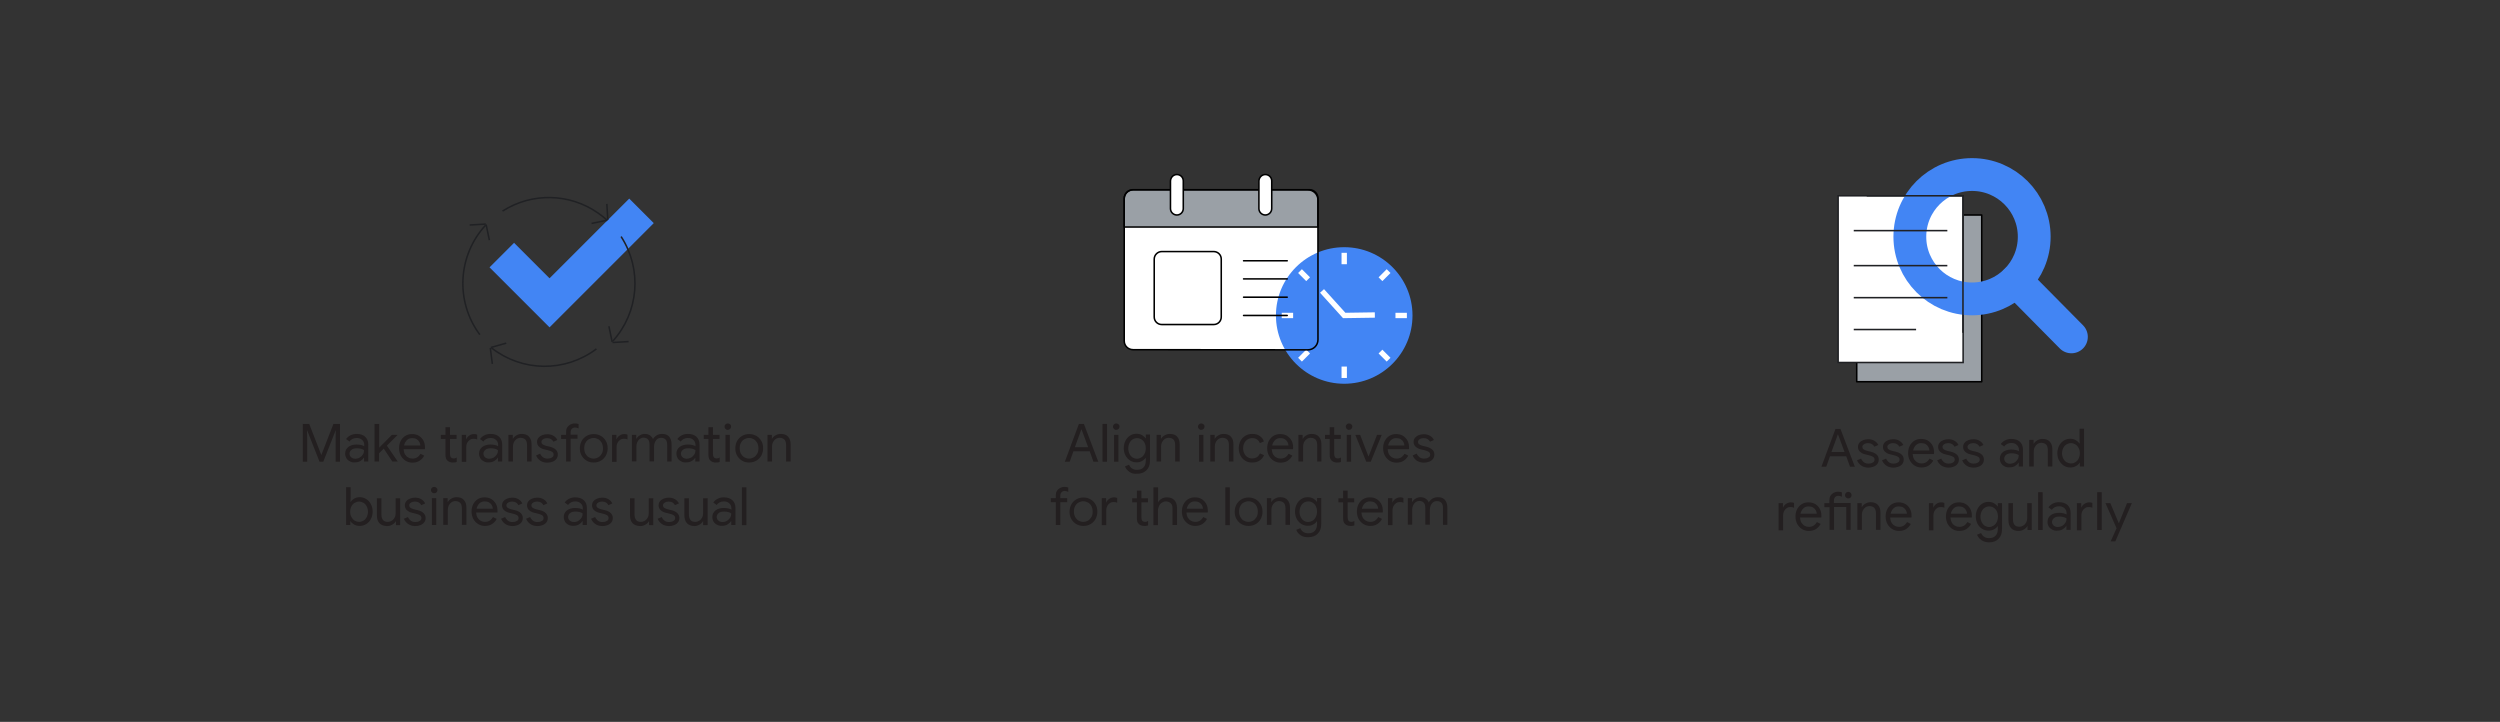 <?xml version="1.0" encoding="utf-8"?>
<!-- Generator: Adobe Illustrator 26.3.1, SVG Export Plug-In . SVG Version: 6.00 Build 0)  -->
<svg version="1.1" id="Capa_1" xmlns="http://www.w3.org/2000/svg" xmlns:xlink="http://www.w3.org/1999/xlink" x="0px" y="0px"
	 viewBox="0 0 1600 462" style="enable-background:new 0 0 1600 462;" xml:space="preserve">
<rect x="0" y="0" width="1600" height="462" fill="#333333" stroke="none"/>
<style type="text/css">
	.st0{fill:#4285F4;}
	.st1{fill:#9AA0A6;stroke:#000000;stroke-linecap:round;stroke-linejoin:round;}
	.st2{fill:#FFFFFF;stroke:#202124;stroke-miterlimit:10;}
	.st3{fill:none;stroke:#202124;stroke-miterlimit:10;}
	.st4{enable-background:new    ;}
	.st5{fill:#231F20;}
	.st6{fill:none;stroke:#4285F4;stroke-width:21;stroke-linecap:round;stroke-linejoin:round;}
	.st7{fill:#FFFFFF;}
	.st8{fill:none;stroke:#000000;stroke-linecap:round;stroke-linejoin:round;}
	.st9{fill:none;stroke:#FFFFFF;stroke-width:3.43;stroke-miterlimit:10;}
	.st10{fill:#FFFFFF;stroke:#000000;stroke-linecap:round;stroke-linejoin:round;}
</style>
<g>
	<polygon class="st0" points="351.7,209.5 313.3,171.1 329,155.4 351.7,178.1 402.7,127.1 418.4,142.8 	"/>
</g>
<rect x="1188.3" y="137.6" class="st1" width="80" height="106.7"/>
<rect x="1176.4" y="125.3" class="st2" width="80" height="106.7"/>
<line class="st3" x1="1186.4" y1="210.9" x2="1226.3" y2="210.9"/>
<g class="st4">
	<path class="st5" d="M193.7,271.3h4.2l7.7,19.8h0.1l7.7-19.8h4.2v24.2h-2.8v-15.4l0.1-4.6h-0.1l-7.9,20h-2.4l-7.9-20h-0.1l0.1,4.6
		v15.4h-2.8V271.3z"/>
</g>
<g class="st4">
	<path class="st5" d="M224,295.3c-1-0.5-1.8-1.2-2.3-2c-0.5-0.9-0.8-1.9-0.8-3c0-1.8,0.7-3.2,2.1-4.3c1.4-1,3.1-1.5,5.2-1.5
		c1,0,2,0.1,2.9,0.3s1.6,0.5,2,0.8v-1c0-1.3-0.5-2.3-1.4-3.1s-2-1.2-3.4-1.2c-1,0-1.9,0.2-2.7,0.6c-0.8,0.4-1.5,1-1.9,1.7l-2.2-1.6
		c0.7-1,1.6-1.8,2.8-2.4c1.2-0.6,2.5-0.9,3.9-0.9c2.3,0,4.2,0.6,5.5,1.8c1.3,1.2,2,2.9,2,5v10.9h-2.7v-2.5h-0.1
		c-0.5,0.8-1.2,1.5-2.2,2.1c-1,0.6-2.1,0.9-3.3,0.9C226.1,296.1,225,295.8,224,295.3z M230.3,292.8c0.8-0.5,1.5-1.2,2-2
		c0.5-0.8,0.7-1.7,0.7-2.7c-0.5-0.4-1.2-0.7-2-0.9c-0.8-0.2-1.6-0.3-2.5-0.3c-1.6,0-2.8,0.3-3.6,1c-0.8,0.7-1.2,1.5-1.2,2.5
		c0,0.9,0.4,1.7,1.1,2.3c0.7,0.6,1.6,0.9,2.7,0.9C228.6,293.5,229.5,293.3,230.3,292.8z"/>
</g>
<g class="st4">
	<path class="st5" d="M239.8,271.3h2.9v15.2l8.1-8.2h3.6v0.1l-6.8,6.8l6.9,10.1v0.1h-3.4l-5.5-8.3l-3,3v5.3h-2.9V271.3z"/>
</g>
<g class="st4">
	<path class="st5" d="M259.6,294.9c-1.3-0.8-2.3-1.9-3.1-3.3c-0.7-1.4-1.1-2.9-1.1-4.7c0-1.7,0.3-3.2,1-4.6c0.7-1.4,1.7-2.5,2.9-3.3
		c1.3-0.8,2.7-1.2,4.4-1.2c1.7,0,3.2,0.4,4.4,1.1c1.2,0.8,2.2,1.8,2.9,3.1c0.7,1.3,1,2.8,1,4.6c0,0.3,0,0.6-0.1,0.9h-13.6
		c0.1,1.3,0.4,2.4,0.9,3.3c0.6,0.9,1.3,1.6,2.1,2c0.9,0.5,1.8,0.7,2.7,0.7c2.2,0,3.9-1,5.1-3.1l2.4,1.2c-0.7,1.4-1.8,2.5-3,3.3
		c-1.3,0.8-2.8,1.2-4.6,1.2C262.4,296.1,260.9,295.7,259.6,294.9z M269,285.1c0-0.7-0.2-1.4-0.6-2.2c-0.4-0.7-0.9-1.3-1.7-1.8
		c-0.8-0.5-1.8-0.7-2.9-0.7c-1.4,0-2.5,0.4-3.4,1.3s-1.5,2-1.8,3.4H269z"/>
	<path class="st5" d="M287.9,295.7c-0.6-0.2-1.1-0.5-1.5-0.9c-0.5-0.4-0.8-0.9-1-1.5c-0.2-0.6-0.3-1.3-0.3-2.1v-10.3h-3v-2.6h3v-4.9
		h2.9v4.9h4.2v2.6h-4.2v9.6c0,1,0.2,1.7,0.5,2.1c0.4,0.5,1,0.8,1.9,0.8c0.7,0,1.3-0.2,1.9-0.6v2.8c-0.3,0.2-0.7,0.3-1,0.3
		c-0.3,0.1-0.8,0.1-1.3,0.1C289.1,296.1,288.5,295.9,287.9,295.7z"/>
</g>
<g class="st4">
	<path class="st5" d="M295.6,278.3h2.7v2.8h0.1c0.3-0.9,1-1.7,2-2.4s2-0.9,3-0.9c0.8,0,1.5,0.1,2,0.4v3.1c-0.7-0.4-1.5-0.5-2.4-0.5
		c-0.8,0-1.6,0.2-2.3,0.7c-0.7,0.5-1.3,1.1-1.7,1.9c-0.4,0.8-0.6,1.7-0.6,2.6v9.6h-2.9V278.3z"/>
</g>
<g class="st4">
	<path class="st5" d="M309.7,295.3c-1-0.5-1.8-1.2-2.3-2c-0.5-0.9-0.8-1.9-0.8-3c0-1.8,0.7-3.2,2.1-4.3c1.4-1,3.1-1.5,5.2-1.5
		c1,0,2,0.1,2.9,0.3s1.6,0.5,2,0.8v-1c0-1.3-0.5-2.3-1.4-3.1s-2-1.2-3.4-1.2c-1,0-1.9,0.2-2.7,0.6c-0.8,0.4-1.5,1-1.9,1.7l-2.2-1.6
		c0.7-1,1.6-1.8,2.8-2.4c1.2-0.6,2.5-0.9,3.9-0.9c2.3,0,4.2,0.6,5.5,1.8c1.3,1.2,2,2.9,2,5v10.9h-2.7v-2.5h-0.1
		c-0.5,0.8-1.2,1.5-2.2,2.1c-1,0.6-2.1,0.9-3.3,0.9C311.8,296.1,310.7,295.8,309.7,295.3z M316,292.8c0.8-0.5,1.5-1.2,2-2
		c0.5-0.8,0.7-1.7,0.7-2.7c-0.5-0.4-1.2-0.7-2-0.9c-0.8-0.2-1.6-0.3-2.5-0.3c-1.6,0-2.8,0.3-3.6,1c-0.8,0.7-1.2,1.5-1.2,2.5
		c0,0.9,0.4,1.7,1.1,2.3c0.7,0.6,1.6,0.9,2.7,0.9C314.3,293.5,315.2,293.3,316,292.8z"/>
</g>
<g class="st4">
	<path class="st5" d="M325.5,278.3h2.7v2.5h0.1c0.5-0.9,1.2-1.6,2.3-2.2c1-0.6,2.1-0.9,3.3-0.9c2.1,0,3.7,0.6,4.7,1.8
		c1.1,1.2,1.6,2.8,1.6,4.9v11h-2.9v-10.6c0-1.6-0.4-2.8-1.1-3.5s-1.8-1.1-3.1-1.1c-0.9,0-1.8,0.3-2.5,0.8c-0.7,0.5-1.3,1.2-1.7,2
		c-0.4,0.8-0.6,1.7-0.6,2.7v9.7h-2.9V278.3z"/>
</g>
<g class="st4">
	<path class="st5" d="M345.7,294.8c-1.2-0.9-2.1-2-2.6-3.3l2.6-1.2c0.4,1,1.1,1.8,1.9,2.4c0.8,0.6,1.8,0.8,2.8,0.8
		c1.1,0,2-0.2,2.8-0.7c0.8-0.4,1.1-1.1,1.1-1.9c0-0.7-0.3-1.3-0.9-1.7s-1.6-0.8-2.9-1.1l-2.1-0.5c-1.4-0.3-2.5-0.9-3.4-1.7
		s-1.3-1.9-1.3-3.1c0-1,0.3-1.9,0.9-2.6s1.4-1.3,2.4-1.7c1-0.4,2.1-0.6,3.2-0.6c1.5,0,2.9,0.3,4,1c1.2,0.7,2,1.6,2.5,2.7l-2.5,1.1
		c-0.8-1.5-2.1-2.3-4.1-2.3c-0.9,0-1.8,0.2-2.5,0.7c-0.7,0.4-1.1,1-1.1,1.7c0,0.6,0.2,1.1,0.7,1.5c0.5,0.4,1.2,0.7,2.2,1l2.5,0.6
		c1.7,0.4,3,1.1,3.8,1.9c0.9,0.8,1.3,1.9,1.3,3.1c0,1.1-0.3,2-0.9,2.8c-0.6,0.8-1.4,1.4-2.5,1.8c-1,0.4-2.2,0.6-3.4,0.6
		C348.4,296.1,346.9,295.6,345.7,294.8z"/>
</g>
<g class="st4">
	<path class="st5" d="M362.3,280.9h-3.2v-2.6h3.2v-1.9c0-1.1,0.2-2,0.7-2.8c0.5-0.8,1.2-1.4,2-1.9c0.8-0.4,1.8-0.7,2.8-0.7
		c1,0,1.8,0.1,2.5,0.4v2.8c-0.4-0.2-0.8-0.3-1.1-0.4c-0.4-0.1-0.8-0.2-1.3-0.2c-0.7,0-1.4,0.3-1.9,0.8s-0.8,1.3-0.8,2.2v1.6h4.4v2.6
		h-4.4v14.6h-2.9V280.9z"/>
</g>
<g class="st4">
	<path class="st5" d="M375.4,294.8c-1.4-0.8-2.4-1.9-3.2-3.3c-0.8-1.4-1.1-2.9-1.1-4.6s0.4-3.2,1.1-4.6c0.8-1.4,1.8-2.5,3.2-3.3
		c1.4-0.8,2.9-1.2,4.6-1.2s3.2,0.4,4.6,1.2c1.4,0.8,2.4,1.9,3.2,3.3c0.8,1.4,1.1,2.9,1.1,4.6s-0.4,3.2-1.1,4.6
		c-0.8,1.4-1.8,2.5-3.2,3.3c-1.4,0.8-2.9,1.2-4.6,1.2S376.7,295.7,375.4,294.8z M382.9,292.7c0.9-0.5,1.6-1.3,2.2-2.3
		c0.6-1,0.8-2.2,0.8-3.5s-0.3-2.5-0.8-3.5c-0.6-1-1.3-1.8-2.2-2.3c-0.9-0.5-1.9-0.8-3-0.8c-1.1,0-2,0.3-3,0.8
		c-0.9,0.5-1.7,1.3-2.2,2.3c-0.6,1-0.8,2.2-0.8,3.5s0.3,2.5,0.8,3.5c0.6,1,1.3,1.8,2.2,2.3c0.9,0.5,1.9,0.8,3,0.8
		C381,293.5,382,293.2,382.9,292.7z"/>
</g>
<g class="st4">
	<path class="st5" d="M391.8,278.3h2.7v2.8h0.1c0.3-0.9,1-1.7,2-2.4s2-0.9,3-0.9c0.8,0,1.5,0.1,2,0.4v3.1c-0.7-0.4-1.5-0.5-2.4-0.5
		c-0.8,0-1.6,0.2-2.3,0.7c-0.7,0.5-1.3,1.1-1.7,1.9c-0.4,0.8-0.6,1.7-0.6,2.6v9.6h-2.9V278.3z"/>
</g>
<g class="st4">
	<path class="st5" d="M404.5,278.3h2.7v2.5h0.1c0.5-0.9,1.2-1.6,2.2-2.2c1-0.6,2-0.9,3.1-0.9c1.3,0,2.4,0.3,3.3,0.9
		c0.9,0.6,1.6,1.4,2,2.4c0.6-1,1.4-1.8,2.4-2.4c1-0.6,2.2-0.9,3.5-0.9c2,0,3.5,0.6,4.5,1.8c1,1.2,1.5,2.8,1.5,4.9v11h-2.8v-10.6
		c0-1.6-0.3-2.8-1-3.5c-0.7-0.7-1.6-1.1-2.9-1.1c-0.9,0-1.6,0.2-2.3,0.7c-0.7,0.5-1.2,1.2-1.6,2c-0.4,0.8-0.6,1.7-0.6,2.7v9.7h-2.9
		v-10.6c0-1.6-0.3-2.8-1-3.5c-0.7-0.7-1.6-1.1-2.9-1.1c-0.9,0-1.6,0.3-2.3,0.8c-0.7,0.5-1.2,1.2-1.6,2c-0.4,0.8-0.6,1.8-0.6,2.7v9.7
		h-2.9V278.3z"/>
</g>
<g class="st4">
	<path class="st5" d="M436,295.3c-1-0.5-1.8-1.2-2.3-2c-0.5-0.9-0.8-1.9-0.8-3c0-1.8,0.7-3.2,2.1-4.3c1.4-1,3.1-1.5,5.2-1.5
		c1,0,2,0.1,2.9,0.3s1.6,0.5,2,0.8v-1c0-1.3-0.5-2.3-1.4-3.1s-2-1.2-3.4-1.2c-1,0-1.9,0.2-2.7,0.6c-0.8,0.4-1.5,1-1.9,1.7l-2.2-1.6
		c0.7-1,1.6-1.8,2.8-2.4c1.2-0.6,2.5-0.9,3.9-0.9c2.3,0,4.2,0.6,5.5,1.8c1.3,1.2,2,2.9,2,5v10.9h-2.7v-2.5H445
		c-0.5,0.8-1.2,1.5-2.2,2.1c-1,0.6-2.1,0.9-3.3,0.9C438.1,296.1,437,295.8,436,295.3z M442.4,292.8c0.8-0.5,1.5-1.2,2-2
		c0.5-0.8,0.7-1.7,0.7-2.7c-0.5-0.4-1.2-0.7-2-0.9c-0.8-0.2-1.6-0.3-2.5-0.3c-1.6,0-2.8,0.3-3.6,1c-0.8,0.7-1.2,1.5-1.2,2.5
		c0,0.9,0.4,1.7,1.1,2.3c0.7,0.6,1.6,0.9,2.7,0.9C440.6,293.5,441.5,293.3,442.4,292.8z"/>
</g>
<g class="st4">
	<path class="st5" d="M456.2,295.7c-0.6-0.2-1.1-0.5-1.5-0.9c-0.5-0.4-0.8-0.9-1-1.5c-0.2-0.6-0.3-1.3-0.3-2.1v-10.3h-3v-2.6h3v-4.9
		h2.9v4.9h4.2v2.6h-4.2v9.6c0,1,0.2,1.7,0.5,2.1c0.4,0.5,1,0.8,1.9,0.8c0.7,0,1.3-0.2,1.9-0.6v2.8c-0.3,0.2-0.7,0.3-1,0.3
		c-0.3,0.1-0.8,0.1-1.3,0.1C457.4,296.1,456.8,295.9,456.2,295.7z"/>
</g>
<g class="st4">
	<path class="st5" d="M464.3,274.5c-0.4-0.4-0.6-0.9-0.6-1.5s0.2-1,0.6-1.4s0.9-0.6,1.5-0.6c0.6,0,1,0.2,1.5,0.6s0.6,0.9,0.6,1.4
		s-0.2,1-0.6,1.5c-0.4,0.4-0.9,0.6-1.5,0.6C465.1,275.2,464.7,274.9,464.3,274.5z M464.3,278.3h2.8v17.2h-2.8V278.3z"/>
</g>
<g class="st4">
	<path class="st5" d="M474.9,294.8c-1.4-0.8-2.4-1.9-3.2-3.3c-0.8-1.4-1.1-2.9-1.1-4.6s0.4-3.2,1.1-4.6c0.8-1.4,1.8-2.5,3.2-3.3
		c1.4-0.8,2.9-1.2,4.6-1.2s3.2,0.4,4.6,1.2c1.4,0.8,2.4,1.9,3.2,3.3c0.8,1.4,1.1,2.9,1.1,4.6s-0.4,3.2-1.1,4.6
		c-0.8,1.4-1.8,2.5-3.2,3.3c-1.4,0.8-2.9,1.2-4.6,1.2S476.2,295.7,474.9,294.8z M482.4,292.7c0.9-0.5,1.6-1.3,2.2-2.3
		c0.6-1,0.8-2.2,0.8-3.5s-0.3-2.5-0.8-3.5c-0.6-1-1.3-1.8-2.2-2.3c-0.9-0.5-1.9-0.8-3-0.8c-1.1,0-2,0.3-3,0.8
		c-0.9,0.5-1.7,1.3-2.2,2.3c-0.6,1-0.8,2.2-0.8,3.5s0.3,2.5,0.8,3.5c0.6,1,1.3,1.8,2.2,2.3c0.9,0.5,1.9,0.8,3,0.8
		C480.5,293.5,481.5,293.2,482.4,292.7z"/>
</g>
<g class="st4">
	<path class="st5" d="M491.3,278.3h2.7v2.5h0.1c0.5-0.9,1.2-1.6,2.3-2.2c1-0.6,2.1-0.9,3.3-0.9c2.1,0,3.7,0.6,4.7,1.8
		c1.1,1.2,1.6,2.8,1.6,4.9v11h-2.9v-10.6c0-1.6-0.4-2.8-1.1-3.5s-1.8-1.1-3.1-1.1c-0.9,0-1.8,0.3-2.5,0.8c-0.7,0.5-1.3,1.2-1.7,2
		c-0.4,0.8-0.6,1.7-0.6,2.7v9.7h-2.9V278.3z"/>
</g>
<g class="st4">
	<path class="st5" d="M226.6,335.7c-1-0.6-1.8-1.3-2.3-2.2h-0.1v2.5h-2.7v-24.2h2.9v7.1l-0.1,2.4h0.1c0.5-0.9,1.3-1.6,2.3-2.2
		s2.2-0.9,3.5-0.9c1.5,0,2.9,0.4,4.2,1.2c1.3,0.8,2.3,1.9,3,3.3c0.7,1.4,1.1,3,1.1,4.7c0,1.8-0.4,3.3-1.1,4.7
		c-0.7,1.4-1.7,2.5-3,3.3c-1.3,0.8-2.7,1.2-4.2,1.2C228.8,336.6,227.7,336.3,226.6,335.7z M232.6,333.2c0.9-0.5,1.6-1.3,2.1-2.3
		c0.5-1,0.8-2.1,0.8-3.4c0-1.3-0.3-2.4-0.8-3.4c-0.5-1-1.2-1.8-2.1-2.3c-0.9-0.5-1.8-0.8-2.8-0.8c-1,0-1.9,0.3-2.8,0.8
		c-0.9,0.5-1.6,1.3-2.1,2.3c-0.5,1-0.8,2.1-0.8,3.4c0,1.3,0.3,2.5,0.8,3.4s1.2,1.8,2.1,2.3c0.9,0.5,1.8,0.8,2.8,0.8
		C230.8,334,231.7,333.7,232.6,333.2z"/>
	<path class="st5" d="M242.8,334.8c-1.1-1.2-1.6-2.9-1.6-5.1v-10.8h2.9v10.4c0,1.6,0.4,2.8,1.1,3.6s1.7,1.1,3,1.1
		c1,0,1.8-0.3,2.6-0.8c0.8-0.5,1.3-1.2,1.8-2c0.4-0.8,0.6-1.7,0.6-2.6v-9.7h2.9v17.2h-2.7v-2.5h-0.1c-0.5,0.9-1.2,1.6-2.3,2.2
		c-1,0.6-2.1,0.9-3.3,0.9C245.4,336.6,243.9,336,242.8,334.8z"/>
	<path class="st5" d="M261.1,335.3c-1.2-0.9-2.1-2-2.6-3.3l2.6-1.1c0.4,1,1.1,1.8,1.9,2.4c0.8,0.6,1.8,0.8,2.8,0.8
		c1.1,0,2-0.2,2.8-0.7c0.8-0.4,1.1-1.1,1.1-1.9c0-0.7-0.3-1.3-0.9-1.7c-0.6-0.4-1.6-0.8-2.9-1.1l-2.1-0.5c-1.4-0.3-2.5-0.9-3.4-1.7
		s-1.3-1.9-1.3-3.1c0-1,0.3-1.9,0.9-2.6c0.6-0.8,1.4-1.3,2.4-1.7c1-0.4,2.1-0.6,3.2-0.6c1.5,0,2.9,0.3,4,1c1.2,0.7,2,1.6,2.5,2.7
		l-2.5,1.1c-0.8-1.5-2.1-2.3-4.1-2.3c-0.9,0-1.8,0.2-2.5,0.7c-0.7,0.4-1.1,1-1.1,1.7c0,0.6,0.2,1.1,0.7,1.5c0.5,0.4,1.2,0.7,2.2,1
		l2.5,0.6c1.7,0.4,3,1.1,3.8,1.9s1.3,1.9,1.3,3.1c0,1.1-0.3,2-0.9,2.8c-0.6,0.8-1.4,1.4-2.5,1.8c-1,0.4-2.2,0.6-3.4,0.6
		C263.9,336.6,262.4,336.2,261.1,335.3z"/>
</g>
<g class="st4">
	<path class="st5" d="M276.4,315.1c-0.4-0.4-0.6-0.9-0.6-1.5s0.2-1,0.6-1.4c0.4-0.4,0.9-0.6,1.5-0.6c0.6,0,1,0.2,1.5,0.6
		c0.4,0.4,0.6,0.9,0.6,1.4s-0.2,1-0.6,1.5c-0.4,0.4-0.9,0.6-1.5,0.6C277.3,315.7,276.8,315.5,276.4,315.1z M276.4,318.8h2.8v17.2
		h-2.8V318.8z"/>
	<path class="st5" d="M283.8,318.8h2.7v2.5h0.1c0.5-0.9,1.2-1.6,2.3-2.2c1-0.6,2.1-0.9,3.3-0.9c2.1,0,3.7,0.6,4.7,1.8
		c1.1,1.2,1.6,2.8,1.6,4.9v11h-2.9v-10.6c0-1.6-0.4-2.8-1.1-3.5s-1.8-1.1-3.1-1.1c-0.9,0-1.8,0.3-2.5,0.8c-0.7,0.5-1.3,1.2-1.7,2
		s-0.6,1.7-0.6,2.7v9.7h-2.9V318.8z"/>
</g>
<g class="st4">
	<path class="st5" d="M306,335.4c-1.3-0.8-2.3-1.9-3.1-3.3c-0.7-1.4-1.1-2.9-1.1-4.7c0-1.7,0.3-3.2,1-4.6c0.7-1.4,1.7-2.5,2.9-3.3
		c1.3-0.8,2.7-1.2,4.4-1.2c1.7,0,3.2,0.4,4.4,1.1c1.2,0.8,2.2,1.8,2.9,3.1c0.7,1.3,1,2.8,1,4.6c0,0.3,0,0.6-0.1,0.9h-13.6
		c0.1,1.3,0.4,2.4,0.9,3.3c0.6,0.9,1.3,1.6,2.1,2c0.9,0.5,1.8,0.7,2.7,0.7c2.2,0,3.9-1,5.1-3.1l2.4,1.2c-0.7,1.4-1.8,2.5-3,3.3
		c-1.3,0.8-2.8,1.2-4.6,1.2C308.8,336.6,307.3,336.2,306,335.4z M315.4,325.6c0-0.7-0.2-1.4-0.6-2.2c-0.4-0.7-0.9-1.3-1.7-1.8
		c-0.8-0.5-1.8-0.7-2.9-0.7c-1.4,0-2.5,0.4-3.4,1.3s-1.5,2-1.8,3.4H315.4z"/>
</g>
<g class="st4">
	<path class="st5" d="M323.3,335.3c-1.2-0.9-2.1-2-2.6-3.3l2.6-1.1c0.4,1,1.1,1.8,1.9,2.4c0.8,0.6,1.8,0.8,2.8,0.8
		c1.1,0,2-0.2,2.8-0.7c0.8-0.4,1.1-1.1,1.1-1.9c0-0.7-0.3-1.3-0.9-1.7c-0.6-0.4-1.6-0.8-2.9-1.1l-2.1-0.5c-1.4-0.3-2.5-0.9-3.4-1.7
		s-1.3-1.9-1.3-3.1c0-1,0.3-1.9,0.9-2.6c0.6-0.8,1.4-1.3,2.4-1.7c1-0.4,2.1-0.6,3.2-0.6c1.5,0,2.9,0.3,4,1c1.2,0.7,2,1.6,2.5,2.7
		l-2.5,1.1c-0.8-1.5-2.1-2.3-4.1-2.3c-0.9,0-1.8,0.2-2.5,0.7c-0.7,0.4-1.1,1-1.1,1.7c0,0.6,0.2,1.1,0.7,1.5c0.5,0.4,1.2,0.7,2.2,1
		l2.5,0.6c1.7,0.4,3,1.1,3.8,1.9s1.3,1.9,1.3,3.1c0,1.1-0.3,2-0.9,2.8c-0.6,0.8-1.4,1.4-2.5,1.8c-1,0.4-2.2,0.6-3.4,0.6
		C326.1,336.6,324.6,336.2,323.3,335.3z"/>
	<path class="st5" d="M339.3,335.3c-1.2-0.9-2.1-2-2.6-3.3l2.6-1.1c0.4,1,1.1,1.8,1.9,2.4c0.8,0.6,1.8,0.8,2.8,0.8
		c1.1,0,2-0.2,2.8-0.7c0.8-0.4,1.1-1.1,1.1-1.9c0-0.7-0.3-1.3-0.9-1.7c-0.6-0.4-1.6-0.8-2.9-1.1l-2.1-0.5c-1.4-0.3-2.5-0.9-3.4-1.7
		s-1.3-1.9-1.3-3.1c0-1,0.3-1.9,0.9-2.6c0.6-0.8,1.4-1.3,2.4-1.7c1-0.4,2.1-0.6,3.2-0.6c1.5,0,2.9,0.3,4,1c1.2,0.7,2,1.6,2.5,2.7
		l-2.5,1.1c-0.8-1.5-2.1-2.3-4.1-2.3c-0.9,0-1.8,0.2-2.5,0.7c-0.7,0.4-1.1,1-1.1,1.7c0,0.6,0.2,1.1,0.7,1.5c0.5,0.4,1.2,0.7,2.2,1
		l2.5,0.6c1.7,0.4,3,1.1,3.8,1.9s1.3,1.9,1.3,3.1c0,1.1-0.3,2-0.9,2.8c-0.6,0.8-1.4,1.4-2.5,1.8c-1,0.4-2.2,0.6-3.4,0.6
		C342.1,336.6,340.5,336.2,339.3,335.3z"/>
</g>
<g class="st4">
	<path class="st5" d="M363.9,335.9c-1-0.5-1.8-1.2-2.3-2c-0.5-0.9-0.8-1.9-0.8-3c0-1.8,0.7-3.2,2.1-4.3c1.4-1,3.1-1.5,5.2-1.5
		c1,0,2,0.1,2.9,0.3c0.9,0.2,1.6,0.5,2,0.8v-1c0-1.3-0.5-2.3-1.4-3.1c-0.9-0.8-2-1.2-3.4-1.2c-1,0-1.9,0.2-2.7,0.6
		c-0.8,0.4-1.5,1-1.9,1.7l-2.2-1.6c0.7-1,1.6-1.8,2.8-2.4c1.2-0.6,2.5-0.9,3.9-0.9c2.3,0,4.2,0.6,5.5,1.8c1.3,1.2,2,2.9,2,5v10.9
		h-2.7v-2.5h-0.1c-0.5,0.8-1.2,1.5-2.2,2.1c-1,0.6-2.1,0.9-3.3,0.9C366,336.6,364.8,336.4,363.9,335.9z M370.2,333.3
		c0.8-0.5,1.5-1.2,2-2c0.5-0.8,0.7-1.7,0.7-2.7c-0.5-0.4-1.2-0.7-2-0.9c-0.8-0.2-1.6-0.3-2.5-0.3c-1.6,0-2.8,0.3-3.6,1
		c-0.8,0.7-1.2,1.5-1.2,2.5c0,0.9,0.4,1.7,1.1,2.3c0.7,0.6,1.6,0.9,2.7,0.9C368.5,334.1,369.4,333.8,370.2,333.3z"/>
</g>
<g class="st4">
	<path class="st5" d="M380.9,335.3c-1.2-0.9-2.1-2-2.6-3.3l2.6-1.1c0.4,1,1.1,1.8,1.9,2.4c0.8,0.6,1.8,0.8,2.8,0.8
		c1.1,0,2-0.2,2.8-0.7c0.8-0.4,1.1-1.1,1.1-1.9c0-0.7-0.3-1.3-0.9-1.7c-0.6-0.4-1.6-0.8-2.9-1.1l-2.1-0.5c-1.4-0.3-2.5-0.9-3.4-1.7
		s-1.3-1.9-1.3-3.1c0-1,0.3-1.9,0.9-2.6c0.6-0.8,1.4-1.3,2.4-1.7c1-0.4,2.1-0.6,3.2-0.6c1.5,0,2.9,0.3,4,1c1.2,0.7,2,1.6,2.5,2.7
		l-2.5,1.1c-0.8-1.5-2.1-2.3-4.1-2.3c-0.9,0-1.8,0.2-2.5,0.7c-0.7,0.4-1.1,1-1.1,1.7c0,0.6,0.2,1.1,0.7,1.5c0.5,0.4,1.2,0.7,2.2,1
		l2.5,0.6c1.7,0.4,3,1.1,3.8,1.9s1.3,1.9,1.3,3.1c0,1.1-0.3,2-0.9,2.8c-0.6,0.8-1.4,1.4-2.5,1.8c-1,0.4-2.2,0.6-3.4,0.6
		C383.7,336.6,382.1,336.2,380.9,335.3z"/>
</g>
<g class="st4">
	<path class="st5" d="M404.8,334.8c-1.1-1.2-1.6-2.9-1.6-5.1v-10.8h2.9v10.4c0,1.6,0.4,2.8,1.1,3.6s1.7,1.1,3,1.1
		c1,0,1.8-0.3,2.6-0.8c0.8-0.5,1.3-1.2,1.8-2c0.4-0.8,0.6-1.7,0.6-2.6v-9.7h2.9v17.2h-2.7v-2.5h-0.1c-0.5,0.9-1.2,1.6-2.3,2.2
		c-1,0.6-2.1,0.9-3.3,0.9C407.5,336.6,405.9,336,404.8,334.8z"/>
</g>
<g class="st4">
	<path class="st5" d="M423.5,335.3c-1.2-0.9-2.1-2-2.6-3.3l2.6-1.1c0.4,1,1.1,1.8,1.9,2.4c0.8,0.6,1.8,0.8,2.8,0.8
		c1.1,0,2-0.2,2.8-0.7c0.8-0.4,1.1-1.1,1.1-1.9c0-0.7-0.3-1.3-0.9-1.7c-0.6-0.4-1.6-0.8-2.9-1.1l-2.1-0.5c-1.4-0.3-2.5-0.9-3.4-1.7
		s-1.3-1.9-1.3-3.1c0-1,0.3-1.9,0.9-2.6c0.6-0.8,1.4-1.3,2.4-1.7c1-0.4,2.1-0.6,3.2-0.6c1.5,0,2.9,0.3,4,1c1.2,0.7,2,1.6,2.5,2.7
		l-2.5,1.1c-0.8-1.5-2.1-2.3-4.1-2.3c-0.9,0-1.8,0.2-2.5,0.7c-0.7,0.4-1.1,1-1.1,1.7c0,0.6,0.2,1.1,0.7,1.5c0.5,0.4,1.2,0.7,2.2,1
		l2.5,0.6c1.7,0.4,3,1.1,3.8,1.9s1.3,1.9,1.3,3.1c0,1.1-0.3,2-0.9,2.8c-0.6,0.8-1.4,1.4-2.5,1.8c-1,0.4-2.2,0.6-3.4,0.6
		C426.3,336.6,424.7,336.2,423.5,335.3z"/>
</g>
<g class="st4">
	<path class="st5" d="M439.6,334.8c-1.1-1.2-1.6-2.9-1.6-5.1v-10.8h2.9v10.4c0,1.6,0.4,2.8,1.1,3.6s1.7,1.1,3,1.1
		c1,0,1.8-0.3,2.6-0.8c0.8-0.5,1.3-1.2,1.8-2c0.4-0.8,0.6-1.7,0.6-2.6v-9.7h2.9v17.2H450v-2.5h-0.1c-0.5,0.9-1.2,1.6-2.3,2.2
		c-1,0.6-2.1,0.9-3.3,0.9C442.3,336.6,440.7,336,439.6,334.8z"/>
</g>
<g class="st4">
	<path class="st5" d="M459,335.9c-1-0.5-1.8-1.2-2.3-2s-0.8-1.9-0.8-3c0-1.8,0.7-3.2,2.1-4.3c1.4-1,3.1-1.5,5.2-1.5
		c1,0,2,0.1,2.9,0.3c0.9,0.2,1.6,0.5,2,0.8v-1c0-1.3-0.5-2.3-1.4-3.1c-0.9-0.8-2-1.2-3.4-1.2c-1,0-1.9,0.2-2.7,0.6
		c-0.8,0.4-1.5,1-1.9,1.7l-2.2-1.6c0.7-1,1.6-1.8,2.8-2.4c1.2-0.6,2.5-0.9,3.9-0.9c2.3,0,4.2,0.6,5.5,1.8c1.3,1.2,2,2.9,2,5v10.9
		h-2.7v-2.5h-0.1c-0.5,0.8-1.2,1.5-2.2,2.1c-1,0.6-2.1,0.9-3.3,0.9C461.1,336.6,460,336.4,459,335.9z M465.3,333.3
		c0.8-0.5,1.5-1.2,2-2c0.5-0.8,0.7-1.7,0.7-2.7c-0.5-0.4-1.2-0.7-2-0.9c-0.8-0.2-1.6-0.3-2.5-0.3c-1.6,0-2.8,0.3-3.6,1
		c-0.8,0.7-1.2,1.5-1.2,2.5c0,0.9,0.4,1.7,1.1,2.3s1.6,0.9,2.7,0.9C463.6,334.1,464.5,333.8,465.3,333.3z"/>
	<path class="st5" d="M474.8,311.9h2.9v24.2h-2.9V311.9z"/>
</g>
<g class="st4">
	<path class="st5" d="M690.5,271.3h3.2l9.2,24.2h-3.1l-2.4-6.7h-10.4l-2.4,6.7h-3.1L690.5,271.3z M696.4,286.2l-3.2-8.7l-1-2.6H692
		l-0.9,2.6l-3.2,8.7H696.4z"/>
	<path class="st5" d="M705.6,271.3h2.9v24.2h-2.9V271.3z"/>
</g>
<g class="st4">
	<path class="st5" d="M712.9,274.5c-0.4-0.4-0.6-0.9-0.6-1.5s0.2-1,0.6-1.4s0.9-0.6,1.5-0.6c0.6,0,1,0.2,1.5,0.6s0.6,0.9,0.6,1.4
		s-0.2,1-0.6,1.5c-0.4,0.4-0.9,0.6-1.5,0.6C713.8,275.2,713.3,274.9,712.9,274.5z M713,278.3h2.8v17.2H713V278.3z"/>
</g>
<g class="st4">
	<path class="st5" d="M722.7,301.9c-1.3-0.9-2.2-2.1-2.7-3.4l2.6-1.1c0.4,1,1,1.8,1.9,2.4s1.9,0.9,3.2,0.9c1.8,0,3.2-0.5,4.1-1.5
		c1-1,1.5-2.4,1.5-4.3v-1.9h-0.1c-0.6,0.9-1.4,1.6-2.4,2.1c-1,0.6-2.2,0.8-3.5,0.8c-1.5,0-2.8-0.4-4.1-1.2c-1.2-0.8-2.2-1.9-2.9-3.2
		s-1.1-3-1.1-4.7c0-1.8,0.4-3.3,1.1-4.7s1.7-2.5,2.9-3.3c1.2-0.8,2.6-1.2,4.1-1.2c1.3,0,2.5,0.3,3.5,0.8c1,0.6,1.8,1.3,2.4,2.2h0.1
		v-2.5h2.7v16.6c0,2.8-0.8,4.9-2.3,6.3c-1.5,1.5-3.5,2.2-6,2.2C725.7,303.4,724,302.9,722.7,301.9z M730.5,292.7
		c0.8-0.5,1.5-1.3,2-2.3s0.8-2.2,0.8-3.5c0-1.4-0.3-2.6-0.8-3.5c-0.5-1-1.2-1.7-2-2.2c-0.8-0.5-1.8-0.8-2.8-0.8s-2,0.3-2.8,0.8
		c-0.9,0.5-1.5,1.3-2,2.3c-0.5,1-0.8,2.2-0.8,3.5s0.3,2.5,0.8,3.5c0.5,1,1.2,1.8,2,2.3c0.9,0.5,1.8,0.8,2.8,0.8
		S729.7,293.2,730.5,292.7z"/>
	<path class="st5" d="M740.3,278.3h2.7v2.5h0.1c0.5-0.9,1.2-1.6,2.3-2.2c1-0.6,2.1-0.9,3.3-0.9c2.1,0,3.7,0.6,4.7,1.8
		c1.1,1.2,1.6,2.8,1.6,4.9v11h-2.9v-10.6c0-1.6-0.4-2.8-1.1-3.5s-1.8-1.1-3.1-1.1c-0.9,0-1.8,0.3-2.5,0.8c-0.7,0.5-1.3,1.2-1.7,2
		c-0.4,0.8-0.6,1.7-0.6,2.7v9.7h-2.9V278.3z"/>
	<path class="st5" d="M767.3,274.5c-0.4-0.4-0.6-0.9-0.6-1.5s0.2-1,0.6-1.4s0.9-0.6,1.5-0.6c0.6,0,1,0.2,1.5,0.6s0.6,0.9,0.6,1.4
		s-0.2,1-0.6,1.5c-0.4,0.4-0.9,0.6-1.5,0.6C768.2,275.2,767.8,274.9,767.3,274.5z M767.4,278.3h2.8v17.2h-2.8V278.3z"/>
	<path class="st5" d="M774.7,278.3h2.7v2.5h0.1c0.5-0.9,1.2-1.6,2.3-2.2c1-0.6,2.1-0.9,3.3-0.9c2.1,0,3.7,0.6,4.7,1.8
		c1.1,1.2,1.6,2.8,1.6,4.9v11h-2.9v-10.6c0-1.6-0.4-2.8-1.1-3.5s-1.8-1.1-3.1-1.1c-0.9,0-1.8,0.3-2.5,0.8c-0.7,0.5-1.3,1.2-1.7,2
		c-0.4,0.8-0.6,1.7-0.6,2.7v9.7h-2.9V278.3z"/>
</g>
<g class="st4">
	<path class="st5" d="M797,294.9c-1.3-0.8-2.4-1.9-3.1-3.3s-1.1-2.9-1.1-4.7s0.4-3.3,1.1-4.7s1.8-2.5,3.1-3.3
		c1.3-0.8,2.8-1.2,4.5-1.2c1.9,0,3.4,0.4,4.7,1.3c1.3,0.9,2.2,2,2.7,3.5l-2.6,1.1c-0.4-1.1-1.1-1.9-1.9-2.4
		c-0.8-0.6-1.9-0.8-3.1-0.8c-1,0-2,0.3-2.8,0.8c-0.9,0.6-1.6,1.3-2.1,2.3c-0.5,1-0.8,2.1-0.8,3.4s0.3,2.4,0.8,3.4
		c0.5,1,1.2,1.8,2.1,2.3c0.9,0.6,1.8,0.8,2.8,0.8c1.2,0,2.3-0.3,3.1-0.8s1.5-1.4,2-2.4l2.6,1.1c-0.6,1.4-1.5,2.6-2.8,3.4
		c-1.3,0.9-2.9,1.3-4.7,1.3C799.8,296.1,798.3,295.7,797,294.9z"/>
</g>
<g class="st4">
	<path class="st5" d="M815.2,294.9c-1.3-0.8-2.3-1.9-3.1-3.3c-0.7-1.4-1.1-2.9-1.1-4.7c0-1.7,0.3-3.2,1-4.6c0.7-1.4,1.7-2.5,2.9-3.3
		c1.3-0.8,2.7-1.2,4.4-1.2c1.7,0,3.2,0.4,4.4,1.1c1.2,0.8,2.2,1.8,2.9,3.1c0.7,1.3,1,2.8,1,4.6c0,0.3,0,0.6-0.1,0.9h-13.6
		c0.1,1.3,0.4,2.4,0.9,3.3s1.3,1.6,2.1,2c0.9,0.5,1.8,0.7,2.7,0.7c2.2,0,3.9-1,5.1-3.1l2.4,1.2c-0.7,1.4-1.8,2.5-3,3.3
		s-2.8,1.2-4.6,1.2C818,296.1,816.5,295.7,815.2,294.9z M824.6,285.1c0-0.7-0.2-1.4-0.6-2.2c-0.4-0.7-0.9-1.3-1.7-1.8
		c-0.8-0.5-1.8-0.7-2.9-0.7c-1.4,0-2.5,0.4-3.4,1.3s-1.5,2-1.8,3.4H824.6z"/>
</g>
<g class="st4">
	<path class="st5" d="M831,278.3h2.7v2.5h0.1c0.5-0.9,1.2-1.6,2.3-2.2c1-0.6,2.1-0.9,3.3-0.9c2.1,0,3.7,0.6,4.7,1.8
		c1.1,1.2,1.6,2.8,1.6,4.9v11H843v-10.6c0-1.6-0.4-2.8-1.1-3.5s-1.8-1.1-3.1-1.1c-0.9,0-1.8,0.3-2.5,0.8c-0.7,0.5-1.3,1.2-1.7,2
		c-0.4,0.8-0.6,1.7-0.6,2.7v9.7H831V278.3z"/>
</g>
<g class="st4">
	<path class="st5" d="M853.8,295.7c-0.6-0.2-1.1-0.5-1.5-0.9c-0.5-0.4-0.8-0.9-1-1.5c-0.2-0.6-0.3-1.3-0.3-2.1v-10.3h-3v-2.6h3v-4.9
		h2.9v4.9h4.2v2.6h-4.2v9.6c0,1,0.2,1.7,0.5,2.1c0.4,0.5,1,0.8,1.9,0.8c0.7,0,1.3-0.2,1.9-0.6v2.8c-0.3,0.2-0.7,0.3-1,0.3
		c-0.3,0.1-0.8,0.1-1.3,0.1C855,296.1,854.4,295.9,853.8,295.7z"/>
</g>
<g class="st4">
	<path class="st5" d="M861.9,274.5c-0.4-0.4-0.6-0.9-0.6-1.5s0.2-1,0.6-1.4s0.9-0.6,1.5-0.6c0.6,0,1,0.2,1.5,0.6
		c0.4,0.4,0.6,0.9,0.6,1.4s-0.2,1-0.6,1.5c-0.4,0.4-0.9,0.6-1.5,0.6C862.8,275.2,862.3,274.9,861.9,274.5z M861.9,278.3h2.8v17.2
		h-2.8V278.3z"/>
</g>
<g class="st4">
	<path class="st5" d="M867.4,278.3h3.1l5.3,13.8h0.1l5.4-13.8h3l-7,17.2h-2.9L867.4,278.3z"/>
</g>
<g class="st4">
	<path class="st5" d="M889.4,294.9c-1.3-0.8-2.3-1.9-3.1-3.3c-0.7-1.4-1.1-2.9-1.1-4.7c0-1.7,0.3-3.2,1-4.6c0.7-1.4,1.7-2.5,2.9-3.3
		c1.3-0.8,2.7-1.2,4.4-1.2c1.7,0,3.2,0.4,4.4,1.1c1.2,0.8,2.2,1.8,2.9,3.1c0.7,1.3,1,2.8,1,4.6c0,0.3,0,0.6-0.1,0.9h-13.6
		c0.1,1.3,0.4,2.4,0.9,3.3s1.3,1.6,2.1,2c0.9,0.5,1.8,0.7,2.7,0.7c2.2,0,3.9-1,5.1-3.1l2.4,1.2c-0.7,1.4-1.8,2.5-3,3.3
		s-2.8,1.2-4.6,1.2C892.2,296.1,890.7,295.7,889.4,294.9z M898.8,285.1c0-0.7-0.2-1.4-0.6-2.2c-0.4-0.7-0.9-1.3-1.7-1.8
		c-0.8-0.5-1.8-0.7-2.9-0.7c-1.4,0-2.5,0.4-3.4,1.3s-1.5,2-1.8,3.4H898.8z"/>
</g>
<g class="st4">
	<path class="st5" d="M906.7,294.8c-1.2-0.9-2.1-2-2.6-3.3l2.6-1.2c0.4,1,1.1,1.8,1.9,2.4c0.8,0.6,1.8,0.8,2.8,0.8
		c1.1,0,2-0.2,2.8-0.7c0.8-0.4,1.1-1.1,1.1-1.9c0-0.7-0.3-1.3-0.9-1.7c-0.6-0.4-1.6-0.8-2.9-1.1l-2.1-0.5c-1.4-0.3-2.5-0.9-3.4-1.7
		c-0.9-0.8-1.3-1.9-1.3-3.1c0-1,0.3-1.9,0.9-2.6s1.4-1.3,2.4-1.7c1-0.4,2.1-0.6,3.2-0.6c1.5,0,2.9,0.3,4,1c1.2,0.7,2,1.6,2.5,2.7
		l-2.5,1.1c-0.8-1.5-2.1-2.3-4.1-2.3c-0.9,0-1.8,0.2-2.5,0.7c-0.7,0.4-1.1,1-1.1,1.7c0,0.6,0.2,1.1,0.7,1.5c0.5,0.4,1.2,0.7,2.2,1
		l2.5,0.6c1.7,0.4,3,1.1,3.8,1.9c0.9,0.8,1.3,1.9,1.3,3.1c0,1.1-0.3,2-0.9,2.8c-0.6,0.8-1.4,1.4-2.5,1.8s-2.2,0.6-3.4,0.6
		C909.5,296.1,908,295.6,906.7,294.8z"/>
</g>
<g class="st4">
	<path class="st5" d="M675.7,321.4h-3.2v-2.6h3.2V317c0-1.1,0.2-2,0.7-2.8c0.5-0.8,1.2-1.4,2-1.9c0.8-0.4,1.8-0.7,2.8-0.7
		c1,0,1.8,0.1,2.5,0.4v2.8c-0.4-0.2-0.8-0.3-1.1-0.4c-0.4-0.1-0.8-0.2-1.3-0.2c-0.7,0-1.4,0.3-1.9,0.8s-0.8,1.3-0.8,2.2v1.6h4.4v2.6
		h-4.4v14.6h-2.9V321.4z"/>
</g>
<g class="st4">
	<path class="st5" d="M688.8,335.4c-1.4-0.8-2.4-1.9-3.2-3.3c-0.8-1.4-1.1-2.9-1.1-4.6c0-1.7,0.4-3.2,1.1-4.6
		c0.8-1.4,1.8-2.5,3.2-3.3c1.4-0.8,2.9-1.2,4.6-1.2s3.2,0.4,4.6,1.2c1.4,0.8,2.4,1.9,3.2,3.3c0.8,1.4,1.1,2.9,1.1,4.6
		c0,1.7-0.4,3.2-1.1,4.6c-0.8,1.4-1.8,2.5-3.2,3.3c-1.4,0.8-2.9,1.2-4.6,1.2S690.2,336.2,688.8,335.4z M696.3,333.2
		c0.9-0.5,1.6-1.3,2.2-2.3c0.6-1,0.8-2.2,0.8-3.5c0-1.3-0.3-2.5-0.8-3.5s-1.3-1.8-2.2-2.3c-0.9-0.5-1.9-0.8-3-0.8
		c-1.1,0-2,0.3-3,0.8c-0.9,0.5-1.7,1.3-2.2,2.3c-0.6,1-0.8,2.2-0.8,3.5c0,1.3,0.3,2.5,0.8,3.5c0.6,1,1.3,1.8,2.2,2.3
		c0.9,0.5,1.9,0.8,3,0.8C694.4,334,695.4,333.7,696.3,333.2z"/>
</g>
<g class="st4">
	<path class="st5" d="M705.2,318.8h2.7v2.8h0.1c0.3-0.9,1-1.7,2-2.4s2-0.9,3-0.9c0.8,0,1.5,0.1,2,0.4v3.1c-0.7-0.4-1.5-0.5-2.4-0.5
		c-0.8,0-1.6,0.2-2.3,0.7c-0.7,0.5-1.3,1.1-1.7,1.9c-0.4,0.8-0.6,1.7-0.6,2.6v9.6h-2.9V318.8z"/>
</g>
<g class="st4">
	<path class="st5" d="M730.4,336.3c-0.6-0.2-1.1-0.5-1.5-0.9c-0.5-0.4-0.8-0.9-1-1.5c-0.2-0.6-0.3-1.3-0.3-2.1v-10.3h-3v-2.6h3V314
		h2.9v4.9h4.2v2.6h-4.2v9.6c0,1,0.2,1.7,0.5,2.1c0.4,0.5,1,0.8,1.9,0.8c0.7,0,1.3-0.2,1.9-0.6v2.8c-0.3,0.2-0.7,0.3-1,0.3
		c-0.3,0.1-0.8,0.1-1.3,0.1C731.7,336.6,731,336.5,730.4,336.3z"/>
</g>
<g class="st4">
	<path class="st5" d="M738.3,311.9h2.9v7.1l-0.1,2.4h0.1c0.5-0.9,1.2-1.6,2.2-2.2s2.1-0.9,3.4-0.9c2.1,0,3.7,0.6,4.8,1.8
		c1.1,1.2,1.7,2.9,1.7,4.9v11h-2.9v-10.6c0-1.6-0.4-2.7-1.2-3.4c-0.8-0.7-1.8-1.1-3.1-1.1c-0.9,0-1.7,0.3-2.5,0.8
		c-0.8,0.5-1.4,1.2-1.8,2.1c-0.4,0.9-0.7,1.7-0.7,2.7v9.6h-2.9V311.9z"/>
	<path class="st5" d="M760.6,335.4c-1.3-0.8-2.3-1.9-3.1-3.3c-0.7-1.4-1.1-2.9-1.1-4.7c0-1.7,0.3-3.2,1-4.6c0.7-1.4,1.7-2.5,2.9-3.3
		c1.3-0.8,2.7-1.2,4.4-1.2c1.7,0,3.2,0.4,4.4,1.1c1.2,0.8,2.2,1.8,2.9,3.1c0.7,1.3,1,2.8,1,4.6c0,0.3,0,0.6-0.1,0.9h-13.6
		c0.1,1.3,0.4,2.4,0.9,3.3c0.6,0.9,1.3,1.6,2.1,2c0.9,0.5,1.8,0.7,2.7,0.7c2.2,0,3.9-1,5.1-3.1l2.4,1.2c-0.7,1.4-1.8,2.5-3,3.3
		c-1.3,0.8-2.8,1.2-4.6,1.2C763.3,336.6,761.9,336.2,760.6,335.4z M769.9,325.6c0-0.7-0.2-1.4-0.6-2.2c-0.4-0.7-0.9-1.3-1.7-1.8
		c-0.8-0.5-1.8-0.7-2.9-0.7c-1.4,0-2.5,0.4-3.4,1.3s-1.5,2-1.8,3.4H769.9z"/>
</g>
<g class="st4">
	<path class="st5" d="M784.2,311.9h2.9v24.2h-2.9V311.9z"/>
</g>
<g class="st4">
	<path class="st5" d="M794.5,335.4c-1.4-0.8-2.4-1.9-3.2-3.3c-0.8-1.4-1.1-2.9-1.1-4.6c0-1.7,0.4-3.2,1.1-4.6
		c0.8-1.4,1.8-2.5,3.2-3.3c1.4-0.8,2.9-1.2,4.6-1.2c1.7,0,3.2,0.4,4.6,1.2c1.4,0.8,2.4,1.9,3.2,3.3c0.8,1.4,1.1,2.9,1.1,4.6
		c0,1.7-0.4,3.2-1.1,4.6c-0.8,1.4-1.8,2.5-3.2,3.3s-2.9,1.2-4.6,1.2C797.4,336.6,795.9,336.2,794.5,335.4z M802,333.2
		c0.9-0.5,1.6-1.3,2.2-2.3c0.6-1,0.8-2.2,0.8-3.5c0-1.3-0.3-2.5-0.8-3.5s-1.3-1.8-2.2-2.3s-1.9-0.8-3-0.8s-2,0.3-3,0.8
		s-1.7,1.3-2.2,2.3c-0.6,1-0.8,2.2-0.8,3.5c0,1.3,0.3,2.5,0.8,3.5c0.6,1,1.3,1.8,2.2,2.3c0.9,0.5,1.9,0.8,3,0.8
		S801.1,333.7,802,333.2z"/>
</g>
<g class="st4">
	<path class="st5" d="M810.9,318.8h2.7v2.5h0.1c0.5-0.9,1.2-1.6,2.3-2.2s2.1-0.9,3.3-0.9c2.1,0,3.7,0.6,4.7,1.8
		c1.1,1.2,1.6,2.8,1.6,4.9v11h-2.9v-10.6c0-1.6-0.4-2.8-1.1-3.5s-1.8-1.1-3.1-1.1c-0.9,0-1.8,0.3-2.5,0.8c-0.7,0.5-1.3,1.2-1.7,2
		s-0.6,1.7-0.6,2.7v9.7h-2.9V318.8z"/>
</g>
<g class="st4">
	<path class="st5" d="M832.3,342.5c-1.3-0.9-2.2-2.1-2.7-3.4l2.6-1.1c0.4,1,1,1.8,1.9,2.4c0.9,0.6,1.9,0.9,3.2,0.9
		c1.8,0,3.2-0.5,4.1-1.5s1.5-2.4,1.5-4.3v-1.9h-0.1c-0.6,0.9-1.4,1.6-2.4,2.1c-1,0.6-2.2,0.8-3.5,0.8c-1.5,0-2.8-0.4-4.1-1.2
		c-1.2-0.8-2.2-1.9-2.9-3.2c-0.7-1.4-1.1-3-1.1-4.7c0-1.8,0.4-3.3,1.1-4.7s1.7-2.5,2.9-3.3c1.2-0.8,2.6-1.2,4.1-1.2
		c1.3,0,2.5,0.3,3.5,0.8c1,0.6,1.8,1.3,2.4,2.2h0.1v-2.5h2.7v16.6c0,2.8-0.8,4.9-2.3,6.3c-1.5,1.5-3.5,2.2-6,2.2
		C835.3,343.9,833.6,343.4,832.3,342.5z M840.1,333.2c0.8-0.5,1.5-1.3,2-2.3c0.5-1,0.8-2.2,0.8-3.5c0-1.4-0.3-2.5-0.8-3.5
		c-0.5-1-1.2-1.7-2-2.2c-0.8-0.5-1.8-0.8-2.8-0.8c-1,0-2,0.3-2.8,0.8s-1.5,1.3-2,2.3c-0.5,1-0.8,2.2-0.8,3.5c0,1.3,0.3,2.5,0.8,3.5
		c0.5,1,1.2,1.8,2,2.3s1.8,0.8,2.8,0.8C838.3,334,839.3,333.7,840.1,333.2z"/>
</g>
<g class="st4">
	<path class="st5" d="M862.4,336.3c-0.6-0.2-1.1-0.5-1.5-0.9c-0.5-0.4-0.8-0.9-1-1.5s-0.3-1.3-0.3-2.1v-10.3h-3v-2.6h3V314h2.9v4.9
		h4.2v2.6h-4.2v9.6c0,1,0.2,1.7,0.5,2.1c0.4,0.5,1,0.8,1.9,0.8c0.7,0,1.3-0.2,1.9-0.6v2.8c-0.3,0.2-0.7,0.3-1,0.3
		c-0.3,0.1-0.8,0.1-1.3,0.1C863.7,336.6,863,336.5,862.4,336.3z"/>
</g>
<g class="st4">
	<path class="st5" d="M872.6,335.4c-1.3-0.8-2.3-1.9-3.1-3.3c-0.7-1.4-1.1-2.9-1.1-4.7c0-1.7,0.3-3.2,1-4.6c0.7-1.4,1.7-2.5,2.9-3.3
		c1.3-0.8,2.7-1.2,4.4-1.2c1.7,0,3.2,0.4,4.4,1.1c1.2,0.8,2.2,1.8,2.9,3.1s1,2.8,1,4.6c0,0.3,0,0.6-0.1,0.9h-13.6
		c0.1,1.3,0.4,2.4,0.9,3.3s1.3,1.6,2.1,2c0.9,0.5,1.8,0.7,2.7,0.7c2.2,0,3.9-1,5.1-3.1l2.4,1.2c-0.7,1.4-1.8,2.5-3,3.3
		s-2.8,1.2-4.6,1.2C875.4,336.6,873.9,336.2,872.6,335.4z M882,325.6c0-0.7-0.2-1.4-0.6-2.2c-0.4-0.7-0.9-1.3-1.7-1.8
		s-1.8-0.7-2.9-0.7c-1.4,0-2.5,0.4-3.4,1.3s-1.5,2-1.8,3.4H882z"/>
	<path class="st5" d="M888.4,318.8h2.7v2.8h0.1c0.3-0.9,1-1.7,2-2.4c1-0.6,2-0.9,3-0.9c0.8,0,1.5,0.1,2,0.4v3.1
		c-0.7-0.4-1.5-0.5-2.4-0.5c-0.8,0-1.6,0.2-2.3,0.7c-0.7,0.5-1.3,1.1-1.7,1.9c-0.4,0.8-0.6,1.7-0.6,2.6v9.6h-2.9V318.8z"/>
	<path class="st5" d="M901,318.8h2.7v2.5h0.1c0.5-0.9,1.2-1.6,2.2-2.2s2-0.9,3.1-0.9c1.3,0,2.4,0.3,3.3,0.9c0.9,0.6,1.6,1.4,2,2.4
		c0.6-1,1.4-1.8,2.4-2.4c1-0.6,2.2-0.9,3.5-0.9c2,0,3.5,0.6,4.5,1.8c1,1.2,1.5,2.8,1.5,4.9v11h-2.8v-10.6c0-1.6-0.3-2.8-1-3.5
		s-1.6-1.1-2.9-1.1c-0.9,0-1.6,0.2-2.3,0.7s-1.2,1.2-1.6,2c-0.4,0.8-0.6,1.7-0.6,2.7v9.7h-2.9v-10.6c0-1.6-0.3-2.8-1-3.5
		s-1.6-1.1-2.9-1.1c-0.9,0-1.6,0.3-2.3,0.8s-1.2,1.2-1.6,2c-0.4,0.8-0.6,1.8-0.6,2.7v9.7H901V318.8z"/>
</g>
<g class="st4">
	<path class="st5" d="M1174.7,274.5h3.2l9.2,24.2h-3.1l-2.4-6.7h-10.4l-2.4,6.7h-3.1L1174.7,274.5z M1180.5,289.3l-3.2-8.7l-1-2.6
		h-0.1l-0.9,2.6l-3.2,8.7H1180.5z"/>
	<path class="st5" d="M1191.1,297.9c-1.2-0.9-2.1-2-2.6-3.3l2.6-1.1c0.4,1,1.1,1.8,1.9,2.4c0.8,0.6,1.8,0.8,2.8,0.8
		c1.1,0,2-0.2,2.8-0.7c0.8-0.4,1.1-1.1,1.1-1.9c0-0.7-0.3-1.3-0.9-1.7c-0.6-0.4-1.6-0.8-2.9-1.1l-2.1-0.5c-1.4-0.3-2.5-0.9-3.4-1.7
		c-0.9-0.8-1.3-1.9-1.3-3.1c0-1,0.3-1.9,0.9-2.6c0.6-0.8,1.4-1.3,2.4-1.7s2.1-0.6,3.2-0.6c1.5,0,2.9,0.3,4,1c1.2,0.7,2,1.6,2.5,2.7
		l-2.5,1.1c-0.8-1.5-2.1-2.3-4.1-2.3c-0.9,0-1.8,0.2-2.5,0.7c-0.7,0.4-1.1,1-1.1,1.7c0,0.6,0.2,1.1,0.7,1.5c0.5,0.4,1.2,0.7,2.2,1
		l2.5,0.6c1.7,0.4,3,1.1,3.8,1.9c0.9,0.8,1.3,1.9,1.3,3.1c0,1.1-0.3,2-0.9,2.8c-0.6,0.8-1.4,1.4-2.5,1.8s-2.2,0.6-3.4,0.6
		C1193.9,299.2,1192.3,298.8,1191.1,297.9z"/>
</g>
<g class="st4">
	<path class="st5" d="M1207.1,297.9c-1.2-0.9-2.1-2-2.6-3.3l2.6-1.1c0.4,1,1.1,1.8,1.9,2.4c0.8,0.6,1.8,0.8,2.8,0.8
		c1.1,0,2-0.2,2.8-0.7c0.8-0.4,1.1-1.1,1.1-1.9c0-0.7-0.3-1.3-0.9-1.7c-0.6-0.4-1.6-0.8-2.9-1.1l-2.1-0.5c-1.4-0.3-2.5-0.9-3.4-1.7
		c-0.9-0.8-1.3-1.9-1.3-3.1c0-1,0.3-1.9,0.9-2.6c0.6-0.8,1.4-1.3,2.4-1.7s2.1-0.6,3.2-0.6c1.5,0,2.9,0.3,4,1c1.2,0.7,2,1.6,2.5,2.7
		l-2.5,1.1c-0.8-1.5-2.1-2.3-4.1-2.3c-0.9,0-1.8,0.2-2.5,0.7c-0.7,0.4-1.1,1-1.1,1.7c0,0.6,0.2,1.1,0.7,1.5c0.5,0.4,1.2,0.7,2.2,1
		l2.5,0.6c1.7,0.4,3,1.1,3.8,1.9c0.9,0.8,1.3,1.9,1.3,3.1c0,1.1-0.3,2-0.9,2.8c-0.6,0.8-1.4,1.4-2.5,1.8s-2.2,0.6-3.4,0.6
		C1209.9,299.2,1208.3,298.8,1207.1,297.9z"/>
	<path class="st5" d="M1225.4,298c-1.3-0.8-2.3-1.9-3.1-3.3s-1.1-2.9-1.1-4.7c0-1.7,0.3-3.2,1-4.6c0.7-1.4,1.7-2.5,2.9-3.3
		c1.3-0.8,2.7-1.2,4.4-1.2c1.7,0,3.2,0.4,4.4,1.1c1.2,0.8,2.2,1.8,2.9,3.1c0.7,1.3,1,2.8,1,4.6c0,0.3,0,0.6-0.1,0.9h-13.6
		c0.1,1.3,0.4,2.4,0.9,3.3c0.6,0.9,1.3,1.6,2.1,2c0.9,0.5,1.8,0.7,2.7,0.7c2.2,0,3.9-1,5.1-3.1l2.4,1.2c-0.7,1.4-1.8,2.5-3,3.3
		c-1.3,0.8-2.8,1.2-4.6,1.2C1228.2,299.2,1226.7,298.8,1225.4,298z M1234.8,288.3c0-0.7-0.2-1.4-0.6-2.2s-0.9-1.3-1.7-1.8
		c-0.8-0.5-1.8-0.7-2.9-0.7c-1.4,0-2.5,0.4-3.4,1.3s-1.5,2-1.8,3.4H1234.8z"/>
</g>
<g class="st4">
	<path class="st5" d="M1242.4,297.9c-1.2-0.9-2.1-2-2.6-3.3l2.6-1.1c0.4,1,1.1,1.8,1.9,2.4c0.8,0.6,1.8,0.8,2.8,0.8
		c1.1,0,2-0.2,2.8-0.7c0.8-0.4,1.1-1.1,1.1-1.9c0-0.7-0.3-1.3-0.9-1.7c-0.6-0.4-1.6-0.8-2.9-1.1l-2.1-0.5c-1.4-0.3-2.5-0.9-3.4-1.7
		c-0.9-0.8-1.3-1.9-1.3-3.1c0-1,0.3-1.9,0.9-2.6c0.6-0.8,1.4-1.3,2.4-1.7s2.1-0.6,3.2-0.6c1.5,0,2.9,0.3,4,1c1.2,0.7,2,1.6,2.5,2.7
		l-2.5,1.1c-0.8-1.5-2.1-2.3-4.1-2.3c-0.9,0-1.8,0.2-2.5,0.7c-0.7,0.4-1.1,1-1.1,1.7c0,0.6,0.2,1.1,0.7,1.5c0.5,0.4,1.2,0.7,2.2,1
		l2.5,0.6c1.7,0.4,3,1.1,3.8,1.9c0.9,0.8,1.3,1.9,1.3,3.1c0,1.1-0.3,2-0.9,2.8c-0.6,0.8-1.4,1.4-2.5,1.8s-2.2,0.6-3.4,0.6
		C1245.2,299.2,1243.7,298.8,1242.4,297.9z"/>
	<path class="st5" d="M1258.4,297.9c-1.2-0.9-2.1-2-2.6-3.3l2.6-1.1c0.4,1,1.1,1.8,1.9,2.4c0.8,0.6,1.8,0.8,2.8,0.8
		c1.1,0,2-0.2,2.8-0.7c0.8-0.4,1.1-1.1,1.1-1.9c0-0.7-0.3-1.3-0.9-1.7c-0.6-0.4-1.6-0.8-2.9-1.1l-2.1-0.5c-1.4-0.3-2.5-0.9-3.4-1.7
		c-0.9-0.8-1.3-1.9-1.3-3.1c0-1,0.3-1.9,0.9-2.6c0.6-0.8,1.4-1.3,2.4-1.7s2.1-0.6,3.2-0.6c1.5,0,2.9,0.3,4,1c1.2,0.7,2,1.6,2.5,2.7
		l-2.5,1.1c-0.8-1.5-2.1-2.3-4.1-2.3c-0.9,0-1.8,0.2-2.5,0.7c-0.7,0.4-1.1,1-1.1,1.7c0,0.6,0.2,1.1,0.7,1.5c0.5,0.4,1.2,0.7,2.2,1
		l2.5,0.6c1.7,0.4,3,1.1,3.8,1.9c0.9,0.8,1.3,1.9,1.3,3.1c0,1.1-0.3,2-0.9,2.8c-0.6,0.8-1.4,1.4-2.5,1.8s-2.2,0.6-3.4,0.6
		C1261.2,299.2,1259.6,298.8,1258.4,297.9z"/>
	<path class="st5" d="M1283,298.5c-1-0.5-1.8-1.2-2.3-2s-0.8-1.9-0.8-3c0-1.8,0.7-3.2,2.1-4.3c1.4-1,3.1-1.5,5.2-1.5
		c1,0,2,0.1,2.9,0.3c0.9,0.2,1.6,0.5,2,0.8v-1c0-1.3-0.5-2.3-1.4-3.1c-0.9-0.8-2-1.2-3.4-1.2c-1,0-1.9,0.2-2.7,0.6
		c-0.8,0.4-1.5,1-1.9,1.7l-2.2-1.6c0.7-1,1.6-1.8,2.8-2.4c1.2-0.6,2.5-0.9,3.9-0.9c2.3,0,4.2,0.6,5.5,1.8c1.3,1.2,2,2.9,2,5v10.9
		h-2.7v-2.5h-0.1c-0.5,0.8-1.2,1.5-2.2,2.1c-1,0.6-2.1,0.9-3.3,0.9C1285.1,299.2,1283.9,299,1283,298.5z M1289.3,296
		c0.8-0.5,1.5-1.2,2-2c0.5-0.8,0.7-1.7,0.7-2.7c-0.5-0.4-1.2-0.7-2-0.9c-0.8-0.2-1.6-0.3-2.5-0.3c-1.6,0-2.8,0.3-3.6,1
		c-0.8,0.7-1.2,1.5-1.2,2.5c0,0.9,0.4,1.7,1.1,2.3s1.6,0.9,2.7,0.9C1287.6,296.7,1288.5,296.5,1289.3,296z"/>
	<path class="st5" d="M1298.8,281.5h2.7v2.5h0.1c0.5-0.9,1.2-1.6,2.3-2.2s2.1-0.9,3.3-0.9c2.1,0,3.7,0.6,4.7,1.8
		c1.1,1.2,1.6,2.8,1.6,4.9v11h-2.9v-10.6c0-1.6-0.4-2.8-1.1-3.5s-1.8-1.1-3.1-1.1c-0.9,0-1.8,0.3-2.5,0.8c-0.7,0.5-1.3,1.2-1.7,2
		s-0.6,1.7-0.6,2.7v9.7h-2.9V281.5z"/>
	<path class="st5" d="M1320.8,298c-1.2-0.8-2.2-1.9-3-3.3s-1.1-3-1.1-4.7c0-1.7,0.4-3.3,1.1-4.7c0.7-1.4,1.7-2.5,3-3.3
		s2.6-1.2,4.2-1.2c1.3,0,2.5,0.3,3.5,0.9s1.8,1.3,2.4,2.2h0.1l-0.1-2.4v-7.1h2.9v24.2h-2.7v-2.5h-0.1c-0.5,0.9-1.3,1.6-2.4,2.2
		s-2.2,0.9-3.5,0.9C1323.5,299.2,1322.1,298.8,1320.8,298z M1328.2,295.8c0.9-0.5,1.6-1.3,2.1-2.3c0.5-1,0.8-2.1,0.8-3.4
		c0-1.3-0.3-2.5-0.8-3.4c-0.5-1-1.2-1.8-2.1-2.3c-0.9-0.5-1.8-0.8-2.8-0.8c-1,0-1.9,0.3-2.8,0.8c-0.9,0.5-1.6,1.3-2.1,2.3
		c-0.5,1-0.8,2.1-0.8,3.4c0,1.3,0.3,2.4,0.8,3.4c0.5,1,1.2,1.8,2.1,2.3c0.9,0.5,1.8,0.8,2.8,0.8
		C1326.4,296.6,1327.3,296.4,1328.2,295.8z"/>
</g>
<g class="st4">
	<path class="st5" d="M1138.4,322h2.7v2.8h0.1c0.3-0.9,1-1.7,2-2.4c1-0.6,2-0.9,3-0.9c0.8,0,1.5,0.1,2,0.4v3.1
		c-0.7-0.4-1.5-0.5-2.4-0.5c-0.8,0-1.6,0.2-2.3,0.7c-0.7,0.5-1.3,1.1-1.7,1.9c-0.4,0.8-0.6,1.7-0.6,2.6v9.7h-2.9V322z"/>
</g>
<g class="st4">
	<path class="st5" d="M1153.3,338.6c-1.3-0.8-2.3-1.9-3.1-3.3c-0.7-1.4-1.1-2.9-1.1-4.7c0-1.7,0.3-3.2,1-4.6
		c0.7-1.4,1.7-2.5,2.9-3.3c1.3-0.8,2.7-1.2,4.4-1.2c1.7,0,3.2,0.4,4.4,1.1c1.2,0.8,2.2,1.8,2.9,3.1c0.7,1.3,1,2.8,1,4.6
		c0,0.3,0,0.6-0.1,0.9H1152c0.1,1.3,0.4,2.4,0.9,3.3c0.6,0.9,1.3,1.6,2.1,2c0.9,0.5,1.8,0.7,2.7,0.7c2.2,0,3.9-1,5.1-3.1l2.4,1.2
		c-0.7,1.4-1.8,2.5-3,3.3c-1.3,0.8-2.8,1.2-4.6,1.2C1156.1,339.8,1154.6,339.4,1153.3,338.6z M1162.7,328.8c0-0.7-0.2-1.4-0.6-2.2
		c-0.4-0.7-0.9-1.3-1.7-1.8c-0.8-0.5-1.8-0.7-2.9-0.7c-1.4,0-2.5,0.4-3.4,1.3c-0.9,0.9-1.5,2-1.8,3.4H1162.7z"/>
</g>
<g class="st4">
	<path class="st5" d="M1170.8,324.6h-3.2V322h3.2v-1.9c0-1.1,0.2-2,0.7-2.8c0.5-0.8,1.2-1.4,2-1.9c0.8-0.4,1.8-0.7,2.8-0.7
		c1,0,1.8,0.1,2.5,0.4v2.8c-0.4-0.2-0.8-0.3-1.1-0.4s-0.8-0.2-1.3-0.2c-0.7,0-1.4,0.3-1.9,0.8c-0.5,0.5-0.8,1.3-0.8,2.2v1.6h10.7
		v17.2h-2.8v-14.6h-7.8v14.6h-2.9V324.6z M1181.4,318.4c-0.4-0.4-0.6-0.9-0.6-1.5s0.2-1,0.6-1.5c0.4-0.4,0.9-0.6,1.5-0.6
		c0.6,0,1,0.2,1.5,0.6c0.4,0.4,0.6,0.9,0.6,1.5s-0.2,1-0.6,1.5c-0.4,0.4-0.9,0.6-1.5,0.6C1182.3,319,1181.9,318.8,1181.4,318.4z"/>
	<path class="st5" d="M1188.8,322h2.7v2.5h0.1c0.5-0.9,1.2-1.6,2.3-2.2c1-0.6,2.1-0.9,3.3-0.9c2.1,0,3.7,0.6,4.7,1.8
		c1.1,1.2,1.6,2.8,1.6,4.9v11h-2.9v-10.6c0-1.6-0.4-2.8-1.1-3.5s-1.8-1.1-3.1-1.1c-0.9,0-1.8,0.3-2.5,0.8c-0.7,0.5-1.3,1.2-1.7,2
		c-0.4,0.8-0.6,1.7-0.6,2.7v9.7h-2.9V322z"/>
	<path class="st5" d="M1211,338.6c-1.3-0.8-2.3-1.9-3.1-3.3c-0.7-1.4-1.1-2.9-1.1-4.7c0-1.7,0.3-3.2,1-4.6c0.7-1.4,1.7-2.5,2.9-3.3
		c1.3-0.8,2.7-1.2,4.4-1.2c1.7,0,3.2,0.4,4.4,1.1s2.2,1.8,2.9,3.1c0.7,1.3,1,2.8,1,4.6c0,0.3,0,0.6-0.1,0.9h-13.6
		c0.1,1.3,0.4,2.4,0.9,3.3s1.3,1.6,2.1,2c0.9,0.5,1.8,0.7,2.7,0.7c2.2,0,3.9-1,5.1-3.1l2.4,1.2c-0.7,1.4-1.8,2.5-3,3.3
		s-2.8,1.2-4.6,1.2C1213.8,339.8,1212.3,339.4,1211,338.6z M1220.4,328.8c0-0.7-0.2-1.4-0.6-2.2c-0.4-0.7-0.9-1.3-1.7-1.8
		c-0.8-0.5-1.8-0.7-2.9-0.7c-1.4,0-2.5,0.4-3.4,1.3s-1.5,2-1.8,3.4H1220.4z"/>
</g>
<g class="st4">
	<path class="st5" d="M1234.6,322h2.7v2.8h0.1c0.3-0.9,1-1.7,2-2.4s2-0.9,3-0.9c0.8,0,1.5,0.1,2,0.4v3.1c-0.7-0.4-1.5-0.5-2.4-0.5
		c-0.8,0-1.6,0.2-2.3,0.7c-0.7,0.5-1.3,1.1-1.7,1.9c-0.4,0.8-0.6,1.7-0.6,2.6v9.7h-2.9V322z"/>
</g>
<g class="st4">
	<path class="st5" d="M1249.6,338.6c-1.3-0.8-2.3-1.9-3.1-3.3c-0.7-1.4-1.1-2.9-1.1-4.7c0-1.7,0.3-3.2,1-4.6
		c0.7-1.4,1.7-2.5,2.9-3.3c1.3-0.8,2.7-1.2,4.4-1.2c1.7,0,3.2,0.4,4.4,1.1s2.2,1.8,2.9,3.1c0.7,1.3,1,2.8,1,4.6c0,0.3,0,0.6-0.1,0.9
		h-13.6c0.1,1.3,0.4,2.4,0.9,3.3s1.3,1.6,2.1,2c0.9,0.5,1.8,0.7,2.7,0.7c2.2,0,3.9-1,5.1-3.1l2.4,1.2c-0.7,1.4-1.8,2.5-3,3.3
		s-2.8,1.2-4.6,1.2C1252.3,339.8,1250.9,339.4,1249.6,338.6z M1258.9,328.8c0-0.7-0.2-1.4-0.6-2.2c-0.4-0.7-0.9-1.3-1.7-1.8
		c-0.8-0.5-1.8-0.7-2.9-0.7c-1.4,0-2.5,0.4-3.4,1.3s-1.5,2-1.8,3.4H1258.9z"/>
</g>
<g class="st4">
	<path class="st5" d="M1268,345.6c-1.3-0.9-2.2-2.1-2.7-3.4l2.6-1.1c0.4,1,1,1.8,1.9,2.4s1.9,0.9,3.2,0.9c1.8,0,3.2-0.5,4.1-1.5
		c1-1,1.5-2.4,1.5-4.3v-1.9h-0.1c-0.6,0.9-1.4,1.6-2.4,2.1c-1,0.6-2.2,0.8-3.5,0.8c-1.5,0-2.8-0.4-4.1-1.2s-2.2-1.9-2.9-3.2
		c-0.7-1.4-1.1-3-1.1-4.8c0-1.8,0.4-3.3,1.1-4.7s1.7-2.5,2.9-3.3c1.2-0.8,2.6-1.2,4.1-1.2c1.3,0,2.5,0.3,3.5,0.8
		c1,0.6,1.8,1.3,2.4,2.2h0.1V322h2.7v16.6c0,2.8-0.8,4.9-2.3,6.3c-1.5,1.5-3.5,2.2-6,2.2C1271,347.1,1269.4,346.6,1268,345.6z
		 M1275.9,336.4c0.8-0.5,1.5-1.3,2-2.3c0.5-1,0.8-2.2,0.8-3.5c0-1.4-0.3-2.5-0.8-3.5s-1.2-1.7-2-2.2c-0.8-0.5-1.8-0.8-2.8-0.8
		s-2,0.3-2.8,0.8c-0.9,0.5-1.5,1.3-2,2.3c-0.5,1-0.8,2.2-0.8,3.5c0,1.3,0.3,2.5,0.8,3.5c0.5,1,1.2,1.8,2,2.3
		c0.9,0.5,1.8,0.8,2.8,0.8S1275,336.9,1275.9,336.4z"/>
</g>
<g class="st4">
	<path class="st5" d="M1287,337.9c-1.1-1.2-1.6-2.9-1.6-5.1V322h2.9v10.4c0,1.6,0.4,2.8,1.1,3.6s1.7,1.1,3,1.1c1,0,1.8-0.3,2.6-0.8
		c0.8-0.5,1.3-1.2,1.8-2c0.4-0.8,0.6-1.7,0.6-2.6V322h2.9v17.2h-2.7v-2.5h-0.1c-0.5,0.9-1.2,1.6-2.3,2.2c-1,0.6-2.1,0.9-3.3,0.9
		C1289.7,339.8,1288.1,339.2,1287,337.9z"/>
</g>
<g class="st4">
	<path class="st5" d="M1304.4,315h2.9v24.2h-2.9V315z"/>
</g>
<g class="st4">
	<path class="st5" d="M1313.5,339c-1-0.5-1.8-1.2-2.3-2s-0.8-1.9-0.8-3c0-1.8,0.7-3.2,2.1-4.3c1.4-1,3.1-1.5,5.2-1.5
		c1,0,2,0.1,2.9,0.3c0.9,0.2,1.6,0.5,2,0.8v-1c0-1.3-0.5-2.3-1.4-3.1c-0.9-0.8-2-1.2-3.4-1.2c-1,0-1.9,0.2-2.7,0.6s-1.5,1-1.9,1.7
		l-2.2-1.6c0.7-1,1.6-1.8,2.8-2.4c1.2-0.6,2.5-0.9,3.9-0.9c2.3,0,4.2,0.6,5.5,1.8c1.3,1.2,2,2.9,2,5v10.9h-2.7v-2.5h-0.1
		c-0.5,0.8-1.2,1.5-2.2,2.1c-1,0.6-2.1,0.9-3.3,0.9C1315.7,339.8,1314.5,339.5,1313.5,339z M1319.9,336.5c0.8-0.5,1.5-1.2,2-2
		c0.5-0.8,0.7-1.7,0.7-2.7c-0.5-0.4-1.2-0.7-2-0.9s-1.6-0.3-2.5-0.3c-1.6,0-2.8,0.3-3.6,1c-0.8,0.7-1.2,1.5-1.2,2.5
		c0,0.9,0.4,1.7,1.1,2.3s1.6,0.9,2.7,0.9C1318.2,337.2,1319.1,337,1319.9,336.5z"/>
</g>
<g class="st4">
	<path class="st5" d="M1329.3,322h2.7v2.8h0.1c0.3-0.9,1-1.7,2-2.4c1-0.6,2-0.9,3-0.9c0.8,0,1.5,0.1,2,0.4v3.1
		c-0.7-0.4-1.5-0.5-2.4-0.5c-0.8,0-1.6,0.2-2.3,0.7c-0.7,0.5-1.3,1.1-1.7,1.9c-0.4,0.8-0.6,1.7-0.6,2.6v9.7h-2.9V322z"/>
</g>
<g class="st4">
	<path class="st5" d="M1342.2,315h2.9v24.2h-2.9V315z"/>
	<path class="st5" d="M1354.6,338.1l-7.1-16.1h3.1l5.4,12.8h0.1l5.2-12.8h3.1l-10.6,24.5h-3L1354.6,338.1z"/>
</g>
<g>
	<circle class="st6" cx="1262.1" cy="151.5" r="39.8"/>
	<line class="st6" x1="1325.7" y1="215.6" x2="1290.2" y2="179.7"/>
</g>
<path class="st7" d="M843.5,128v89.4c0,3.6-2.9,6.5-6.5,6.5H725.2c-3.1,0-5.7-2.5-5.7-5.6v0v-91.1c0-3.1,2.5-5.7,5.6-5.7
	c0,0,0,0,0,0H837C840.6,121.5,843.5,124.4,843.5,128C843.5,128,843.5,128,843.5,128z"/>
<path class="st1" d="M843.5,145.3h-124V127c0-3.1,2.5-5.5,5.5-5.6h113c3.1,0,5.5,2.5,5.5,5.6L843.5,145.3z"/>
<path class="st8" d="M743.5,161h33.3c2.6,0,4.8,2.1,4.8,4.8v37.1c0,2.6-2.1,4.8-4.8,4.8h-33.3c-2.6,0-4.8-2.1-4.8-4.8v-37.1
	C738.7,163.2,740.9,161,743.5,161z"/>
<line class="st3" x1="391.8" y1="218.9" x2="389.7" y2="208.8"/>
<line class="st3" x1="392" y1="219.2" x2="402.3" y2="218.6"/>
<line class="st3" x1="311.1" y1="143.7" x2="313.2" y2="153.7"/>
<line class="st3" x1="310.9" y1="143.4" x2="300.6" y2="144"/>
<path class="st3" d="M397.5,151.4c13.6,21,11.4,48.5-5.4,67"/>
<path class="st3" d="M321.6,135.1c18.8-12,42.9-11.5,61.1,1.2c2,1.4,3.9,2.9,5.7,4.5"/>
<path class="st3" d="M307.1,214.2c-15.8-21.2-14.2-50.7,3.7-70.1"/>
<line class="st3" x1="388.7" y1="140.9" x2="378.6" y2="143"/>
<line class="st3" x1="389" y1="140.7" x2="388.4" y2="130.5"/>
<line class="st3" x1="314.1" y1="222.4" x2="324" y2="219.6"/>
<line class="st3" x1="313.8" y1="222.7" x2="315.1" y2="232.9"/>
<path class="st3" d="M381.7,223.3c-20,15.1-47.5,14.8-67.2-0.7"/>
<g>
	<circle class="st0" cx="860.3" cy="201.9" r="43.7"/>
	<line class="st9" x1="860.3" y1="161.8" x2="860.3" y2="169.1"/>
	<line class="st9" x1="888.7" y1="173.5" x2="883.5" y2="178.7"/>
	<line class="st9" x1="900.4" y1="201.9" x2="893.1" y2="201.9"/>
	<line class="st9" x1="888.7" y1="230.2" x2="883.5" y2="225"/>
	<line class="st9" x1="860.3" y1="241.9" x2="860.3" y2="234.6"/>
	<line class="st9" x1="832" y1="230.2" x2="837.2" y2="225"/>
	<line class="st9" x1="820.3" y1="201.9" x2="827.6" y2="201.9"/>
	<line class="st9" x1="832" y1="173.5" x2="837.2" y2="178.7"/>
	<polyline class="st9" points="879.9,201.6 860.3,201.9 846.1,186.2 	"/>
</g>
<line class="st8" x1="795.9" y1="166.9" x2="823.8" y2="166.9"/>
<line class="st8" x1="795.9" y1="178.5" x2="823.8" y2="178.5"/>
<line class="st8" x1="795.9" y1="190.2" x2="823.8" y2="190.2"/>
<line class="st8" x1="795.9" y1="201.9" x2="823.8" y2="201.9"/>
<path class="st8" d="M837,223.9c3.6,0,6.5-2.9,6.5-6.5V128c0-3.6-2.9-6.5-6.5-6.5l0,0H725.2c-3.1,0-5.7,2.5-5.7,5.6c0,0,0,0,0,0
	v91.1c0,3.1,2.5,5.6,5.7,5.6l0,0L837,223.9z"/>
<path class="st10" d="M753.2,111.7L753.2,111.7c2.3,0,4.1,1.8,4.1,4.1v17.7c0,2.2-1.8,4.1-4.1,4.1h0c-2.2,0-4.1-1.8-4.1-4.1v-17.7
	C749.2,113.5,751,111.7,753.2,111.7z"/>
<path class="st10" d="M809.8,111.7L809.8,111.7c2.3,0,4.1,1.8,4.1,4.1v17.7c0,2.2-1.8,4.1-4.1,4.1h0c-2.2,0-4.1-1.8-4.1-4.1v-17.7
	C805.8,113.5,807.6,111.7,809.8,111.7z"/>
<polyline class="st3" points="1194.7,125.3 1256.3,125.3 1256.3,213 "/>
<line class="st3" x1="1186.4" y1="147.6" x2="1246.3" y2="147.6"/>
<line class="st3" x1="1186.4" y1="170" x2="1246.3" y2="170"/>
<line class="st3" x1="1186.4" y1="190.5" x2="1246.3" y2="190.5"/>
</svg>
